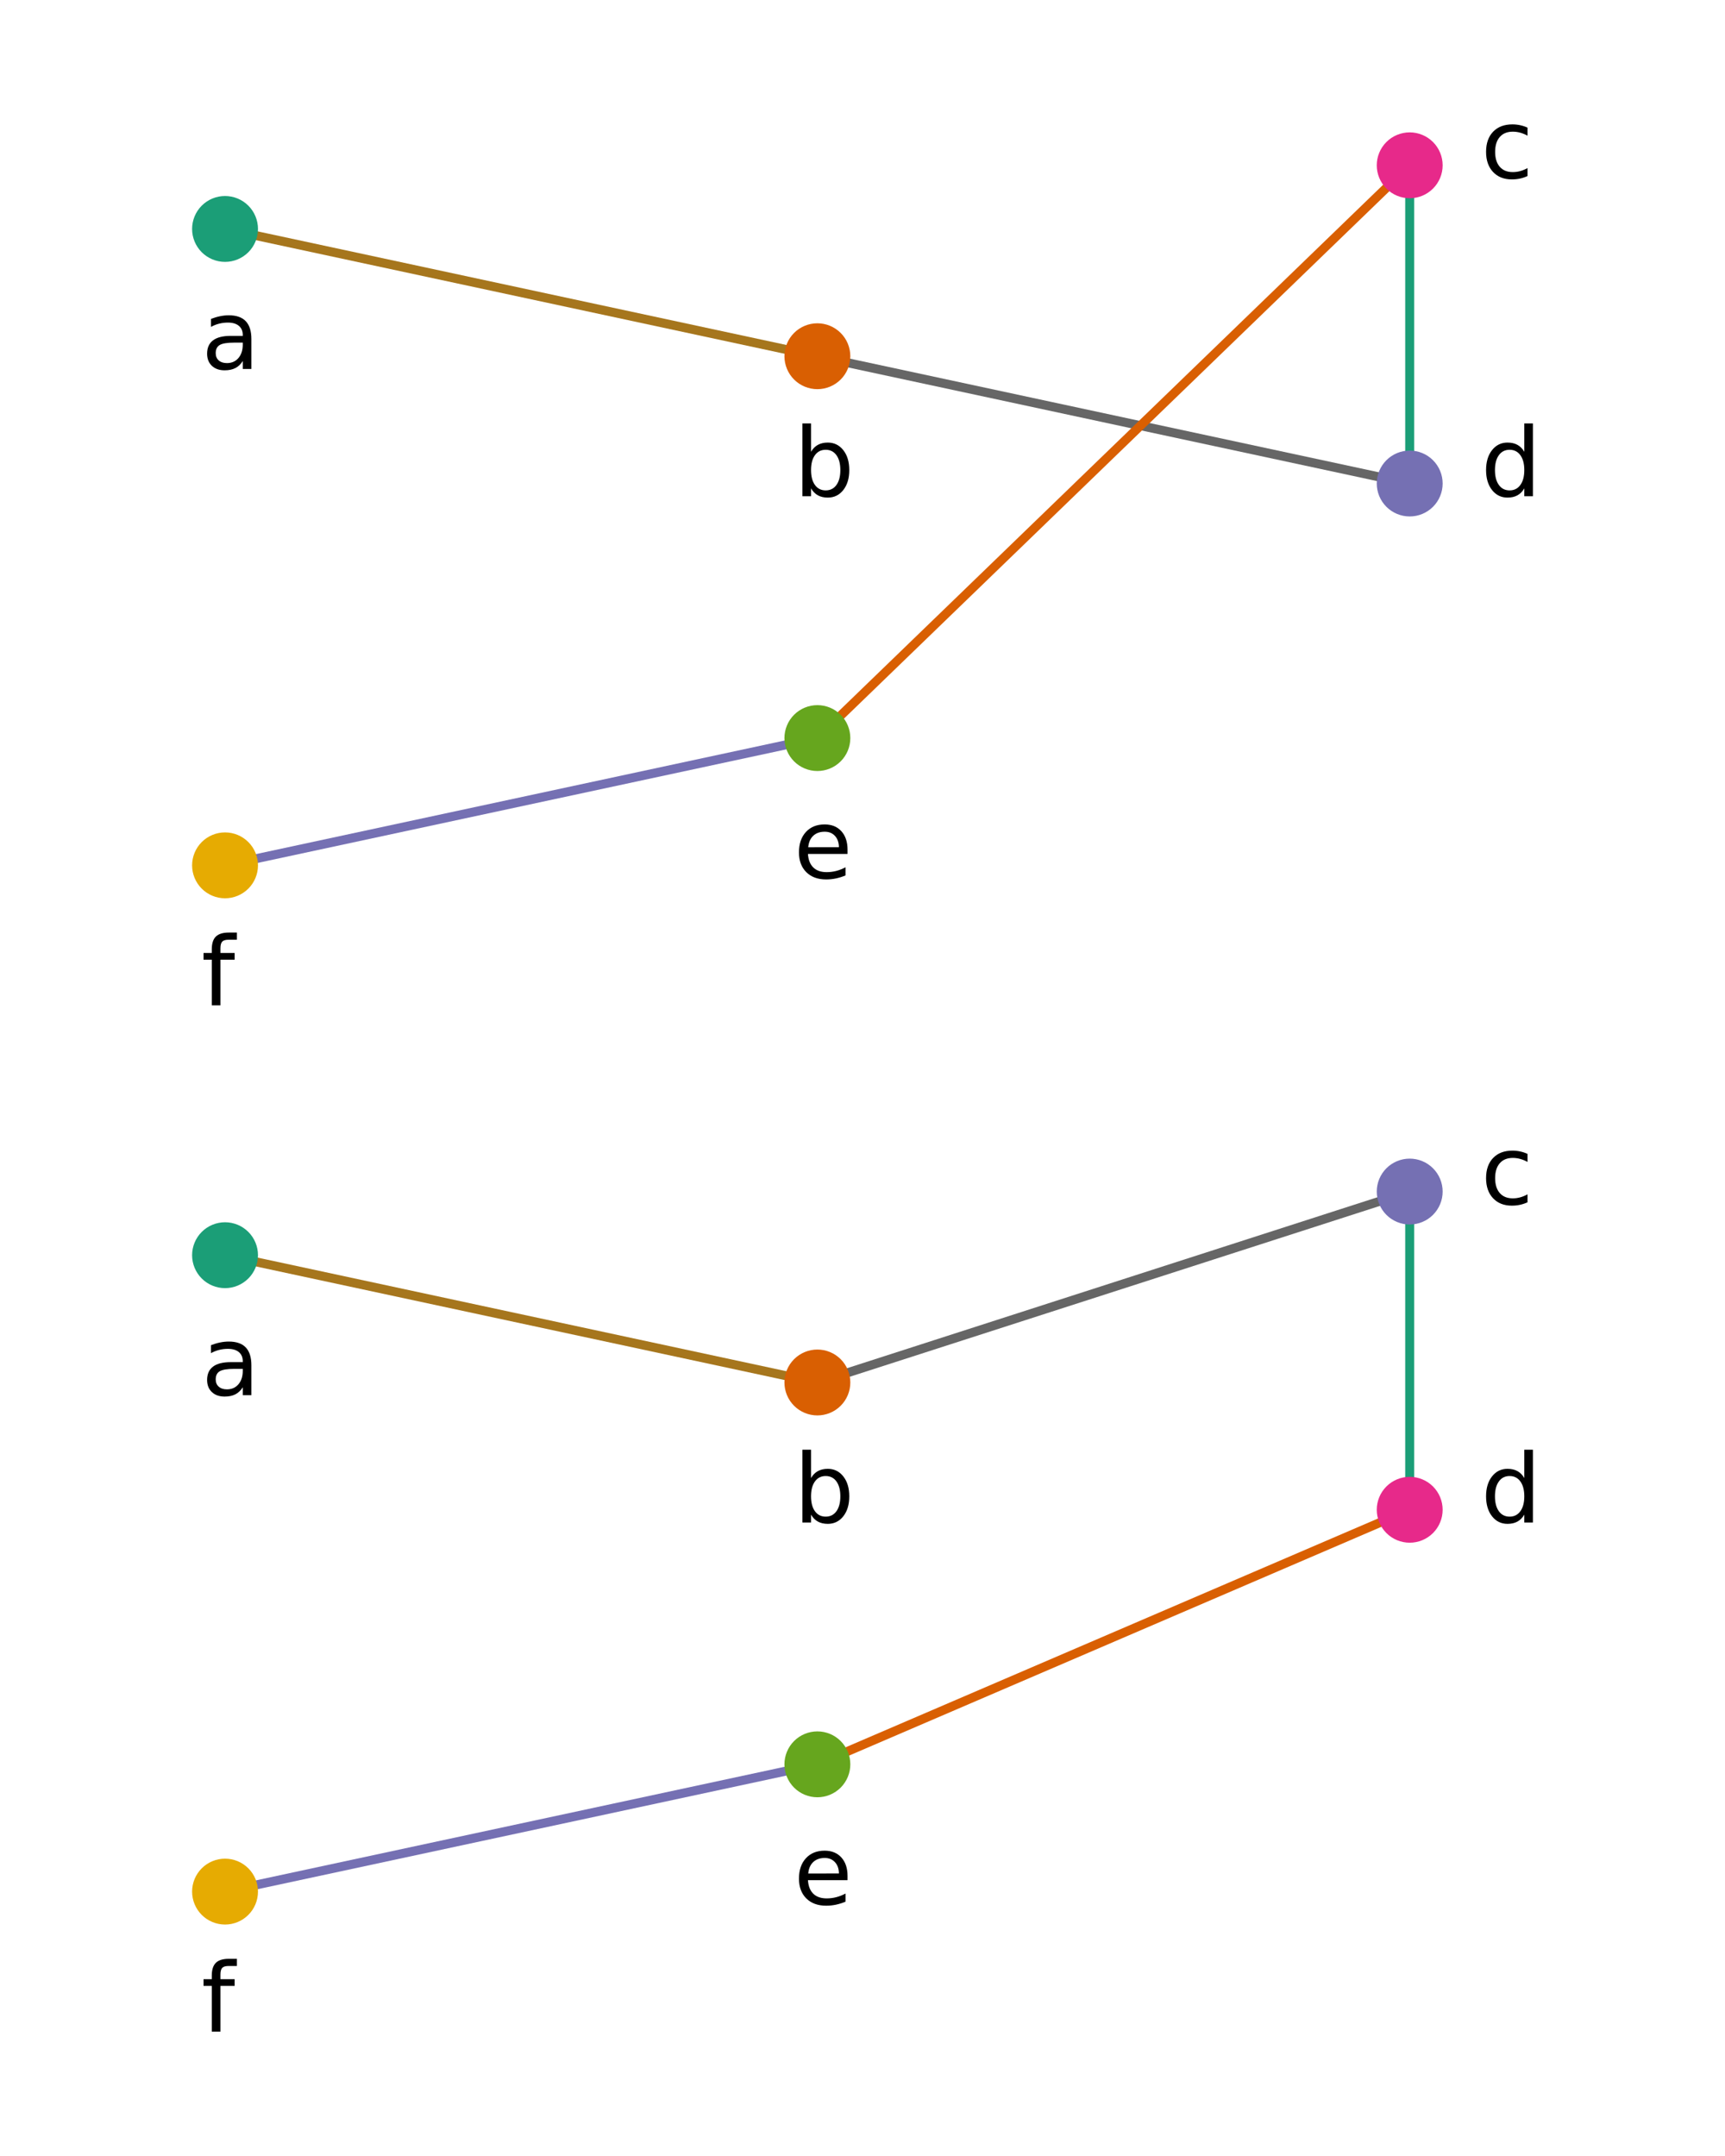 <?xml version="1.0" encoding="UTF-8" standalone="no"?>
<!-- Created with matplotlib (http://matplotlib.org/) -->

<svg
   xmlns:dc="http://purl.org/dc/elements/1.1/"
   xmlns:cc="http://creativecommons.org/ns#"
   xmlns:rdf="http://www.w3.org/1999/02/22-rdf-syntax-ns#"
   xmlns:svg="http://www.w3.org/2000/svg"
   xmlns="http://www.w3.org/2000/svg"
   xmlns:xlink="http://www.w3.org/1999/xlink"
   xmlns:sodipodi="http://sodipodi.sourceforge.net/DTD/sodipodi-0.dtd"
   xmlns:inkscape="http://www.inkscape.org/namespaces/inkscape"
   height="360pt"
   version="1.1"
   viewBox="0 0 288 360"
   width="288pt"
   id="svg206"
   sodipodi:docname="2opt2.svg"
   inkscape:version="0.92.1 r15371">
  <sodipodi:namedview
     pagecolor="#ffffff"
     bordercolor="#666666"
     borderopacity="1"
     objecttolerance="10"
     gridtolerance="10"
     guidetolerance="10"
     inkscape:pageopacity="1"
     inkscape:pageshadow="2"
     inkscape:window-width="1839"
     inkscape:window-height="1050"
     id="namedview208"
     showgrid="false"
     inkscape:zoom="1.3906433"
     inkscape:cx="122.60766"
     inkscape:cy="270.20185"
     inkscape:window-x="81"
     inkscape:window-y="30"
     inkscape:window-maximized="1"
     inkscape:current-layer="svg206"
     inkscape:pagecheckerboard="false" />
  <defs
     id="defs4">
    <style
       type="text/css"
       id="style2">
*{stroke-linecap:butt;stroke-linejoin:round;}
  </style>
  </defs>
  <g
     id="figure_1"
     transform="translate(-21.972,0.978)"
     style="stroke-linecap:butt;stroke-linejoin:round">
    <g
       id="patch_1"
       style="stroke-linecap:butt;stroke-linejoin:round" />
    <g
       id="axes_1"
       style="stroke-linecap:butt;stroke-linejoin:round">
      <g
         id="line2d_1"
         style="stroke-linecap:butt;stroke-linejoin:round">
        <path
           clip-path="url(#pc62366ad87)"
           d="M 59.544,37.251 158.438,58.504"
           style="fill:none;stroke:#a6761d;stroke-width:1.5;stroke-linecap:square;stroke-linejoin:round"
           id="path9"
           inkscape:connector-curvature="0" />
      </g>
      <g
         id="line2d_2"
         style="stroke-linecap:butt;stroke-linejoin:round">
        <path
           clip-path="url(#pc62366ad87)"
           d="m 158.438,58.504 98.893,21.253"
           style="fill:none;stroke:#666666;stroke-width:1.5;stroke-linecap:square;stroke-linejoin:round"
           id="path12"
           inkscape:connector-curvature="0" />
      </g>
      <g
         id="line2d_3"
         style="stroke-linecap:butt;stroke-linejoin:round">
        <path
           clip-path="url(#pc62366ad87)"
           d="M 257.331,79.757 V 26.625"
           style="fill:none;stroke:#1b9e77;stroke-width:1.5;stroke-linecap:square;stroke-linejoin:round"
           id="path15"
           inkscape:connector-curvature="0" />
      </g>
      <g
         id="line2d_4"
         style="stroke-linecap:butt;stroke-linejoin:round">
        <path
           clip-path="url(#pc62366ad87)"
           d="M 257.331,26.625 158.438,122.263"
           style="fill:none;stroke:#d95f02;stroke-width:1.5;stroke-linecap:square;stroke-linejoin:round"
           id="path18"
           inkscape:connector-curvature="0" />
      </g>
      <g
         id="line2d_5"
         style="stroke-linecap:butt;stroke-linejoin:round">
        <path
           clip-path="url(#pc62366ad87)"
           d="M 158.438,122.263 59.544,143.515"
           style="fill:none;stroke:#7570b3;stroke-width:1.5;stroke-linecap:square;stroke-linejoin:round"
           id="path21"
           inkscape:connector-curvature="0" />
      </g>
      <g
         id="line2d_6"
         style="stroke-linecap:butt;stroke-linejoin:round">
        <defs
           id="defs25"
           style="stroke-linecap:butt;stroke-linejoin:round">
          <path
             d="M 0,5 C 1.326,5 2.598,4.473 3.536,3.536 4.473,2.598 5,1.326 5,0 5,-1.326 4.473,-2.598 3.536,-3.536 2.598,-4.473 1.326,-5 0,-5 -1.326,-5 -2.598,-4.473 -3.536,-3.536 -4.473,-2.598 -5,-1.326 -5,0 -5,1.326 -4.473,2.598 -3.536,3.536 -2.598,4.473 -1.326,5 0,5 Z"
             id="mbf9bb4229e"
             style="stroke:#1b9e77;stroke-linecap:butt;stroke-linejoin:round"
             inkscape:connector-curvature="0" />
        </defs>
        <g
           clip-path="url(#pc62366ad87)"
           id="g29"
           style="stroke-linecap:butt;stroke-linejoin:round">
          <use
             style="fill:#1b9e77;stroke:#1b9e77;stroke-linecap:butt;stroke-linejoin:round"
             x="59.544"
             xlink:href="#mbf9bb4229e"
             y="37.251"
             id="use27"
             width="100%"
             height="100%" />
        </g>
      </g>
      <g
         id="line2d_7"
         style="stroke-linecap:butt;stroke-linejoin:round">
        <defs
           id="defs33"
           style="stroke-linecap:butt;stroke-linejoin:round">
          <path
             d="M 0,5 C 1.326,5 2.598,4.473 3.536,3.536 4.473,2.598 5,1.326 5,0 5,-1.326 4.473,-2.598 3.536,-3.536 2.598,-4.473 1.326,-5 0,-5 -1.326,-5 -2.598,-4.473 -3.536,-3.536 -4.473,-2.598 -5,-1.326 -5,0 -5,1.326 -4.473,2.598 -3.536,3.536 -2.598,4.473 -1.326,5 0,5 Z"
             id="m48a5d1b4e3"
             style="stroke:#d95f02;stroke-linecap:butt;stroke-linejoin:round"
             inkscape:connector-curvature="0" />
        </defs>
        <g
           clip-path="url(#pc62366ad87)"
           id="g37"
           style="stroke-linecap:butt;stroke-linejoin:round">
          <use
             style="fill:#d95f02;stroke:#d95f02;stroke-linecap:butt;stroke-linejoin:round"
             x="158.438"
             xlink:href="#m48a5d1b4e3"
             y="58.504"
             id="use35"
             width="100%"
             height="100%" />
        </g>
      </g>
      <g
         id="line2d_8"
         style="stroke-linecap:butt;stroke-linejoin:round">
        <defs
           id="defs41"
           style="stroke-linecap:butt;stroke-linejoin:round">
          <path
             d="M 0,5 C 1.326,5 2.598,4.473 3.536,3.536 4.473,2.598 5,1.326 5,0 5,-1.326 4.473,-2.598 3.536,-3.536 2.598,-4.473 1.326,-5 0,-5 -1.326,-5 -2.598,-4.473 -3.536,-3.536 -4.473,-2.598 -5,-1.326 -5,0 -5,1.326 -4.473,2.598 -3.536,3.536 -2.598,4.473 -1.326,5 0,5 Z"
             id="m65a61afc3f"
             style="stroke:#7570b3;stroke-linecap:butt;stroke-linejoin:round"
             inkscape:connector-curvature="0" />
        </defs>
        <g
           clip-path="url(#pc62366ad87)"
           id="g45"
           style="stroke-linecap:butt;stroke-linejoin:round">
          <use
             style="fill:#7570b3;stroke:#7570b3;stroke-linecap:butt;stroke-linejoin:round"
             x="257.331"
             xlink:href="#m65a61afc3f"
             y="79.757"
             id="use43"
             width="100%"
             height="100%" />
        </g>
      </g>
      <g
         id="line2d_9"
         style="stroke-linecap:butt;stroke-linejoin:round">
        <defs
           id="defs49"
           style="stroke-linecap:butt;stroke-linejoin:round">
          <path
             d="M 0,5 C 1.326,5 2.598,4.473 3.536,3.536 4.473,2.598 5,1.326 5,0 5,-1.326 4.473,-2.598 3.536,-3.536 2.598,-4.473 1.326,-5 0,-5 -1.326,-5 -2.598,-4.473 -3.536,-3.536 -4.473,-2.598 -5,-1.326 -5,0 -5,1.326 -4.473,2.598 -3.536,3.536 -2.598,4.473 -1.326,5 0,5 Z"
             id="mdac02d404d"
             style="stroke:#e7298a;stroke-linecap:butt;stroke-linejoin:round"
             inkscape:connector-curvature="0" />
        </defs>
        <g
           clip-path="url(#pc62366ad87)"
           id="g53"
           style="stroke-linecap:butt;stroke-linejoin:round">
          <use
             style="fill:#e7298a;stroke:#e7298a;stroke-linecap:butt;stroke-linejoin:round"
             x="257.331"
             xlink:href="#mdac02d404d"
             y="26.625"
             id="use51"
             width="100%"
             height="100%" />
        </g>
      </g>
      <g
         id="line2d_10"
         style="stroke-linecap:butt;stroke-linejoin:round">
        <defs
           id="defs57"
           style="stroke-linecap:butt;stroke-linejoin:round">
          <path
             d="M 0,5 C 1.326,5 2.598,4.473 3.536,3.536 4.473,2.598 5,1.326 5,0 5,-1.326 4.473,-2.598 3.536,-3.536 2.598,-4.473 1.326,-5 0,-5 -1.326,-5 -2.598,-4.473 -3.536,-3.536 -4.473,-2.598 -5,-1.326 -5,0 -5,1.326 -4.473,2.598 -3.536,3.536 -2.598,4.473 -1.326,5 0,5 Z"
             id="mb43f5ab66a"
             style="stroke:#66a61e;stroke-linecap:butt;stroke-linejoin:round"
             inkscape:connector-curvature="0" />
        </defs>
        <g
           clip-path="url(#pc62366ad87)"
           id="g61"
           style="stroke-linecap:butt;stroke-linejoin:round">
          <use
             style="fill:#66a61e;stroke:#66a61e;stroke-linecap:butt;stroke-linejoin:round"
             x="158.438"
             xlink:href="#mb43f5ab66a"
             y="122.263"
             id="use59"
             width="100%"
             height="100%" />
        </g>
      </g>
      <g
         id="line2d_11"
         style="stroke-linecap:butt;stroke-linejoin:round">
        <defs
           id="defs65"
           style="stroke-linecap:butt;stroke-linejoin:round">
          <path
             d="M 0,5 C 1.326,5 2.598,4.473 3.536,3.536 4.473,2.598 5,1.326 5,0 5,-1.326 4.473,-2.598 3.536,-3.536 2.598,-4.473 1.326,-5 0,-5 -1.326,-5 -2.598,-4.473 -3.536,-3.536 -4.473,-2.598 -5,-1.326 -5,0 -5,1.326 -4.473,2.598 -3.536,3.536 -2.598,4.473 -1.326,5 0,5 Z"
             id="mf1c10bb850"
             style="stroke:#e6ab02;stroke-linecap:butt;stroke-linejoin:round"
             inkscape:connector-curvature="0" />
        </defs>
        <g
           clip-path="url(#pc62366ad87)"
           id="g69"
           style="stroke-linecap:butt;stroke-linejoin:round">
          <use
             style="fill:#e6ab02;stroke:#e6ab02;stroke-linecap:butt;stroke-linejoin:round"
             x="59.544"
             xlink:href="#mf1c10bb850"
             y="143.515"
             id="use67"
             width="100%"
             height="100%" />
        </g>
      </g>
      <g
         id="text_1"
         style="stroke-linecap:butt;stroke-linejoin:round">
        <!-- a -->
        <defs
           id="defs73"
           style="stroke-linecap:butt;stroke-linejoin:round">
          <path
             d="m 34.281,27.484 q -10.891,0 -15.094,-2.484 -4.203,-2.484 -4.203,-8.5 0,-4.781 3.156,-7.594 3.156,-2.797 8.562,-2.797 7.484,0 12,5.297 4.516,5.297 4.516,14.078 v 2 z m 17.922,3.719 V 0 H 43.219 v 8.297 q -3.078,-4.969 -7.672,-7.344 -4.594,-2.375 -11.234,-2.375 -8.391,0 -13.359,4.719 Q 6,8.016 6,15.922 q 0,9.219 6.172,13.906 6.188,4.688 18.438,4.688 H 43.219 v 0.891 q 0,6.203 -4.078,9.594 -4.078,3.391 -11.453,3.391 -4.688,0 -9.141,-1.125 -4.438,-1.125 -8.531,-3.375 v 8.312 q 4.922,1.906 9.562,2.844 Q 24.219,56 28.609,56 q 11.875,0 17.734,-6.156 5.859,-6.141 5.859,-18.641 z"
             id="DejaVuSans-61"
             inkscape:connector-curvature="0"
             style="stroke-linecap:butt;stroke-linejoin:round" />
        </defs>
        <g
           transform="matrix(0.16,0,0,-0.16,55.589,60.629)"
           id="g77"
           style="stroke-linecap:butt;stroke-linejoin:round">
          <use
             xlink:href="#DejaVuSans-61"
             id="use75"
             style="stroke-linecap:butt;stroke-linejoin:round"
             x="0"
             y="0"
             width="100%"
             height="100%" />
        </g>
      </g>
      <g
         id="text_2"
         style="stroke-linecap:butt;stroke-linejoin:round">
        <!-- b -->
        <defs
           id="defs81"
           style="stroke-linecap:butt;stroke-linejoin:round">
          <path
             d="m 48.688,27.297 q 0,9.906 -4.078,15.547 -4.078,5.641 -11.203,5.641 -7.141,0 -11.219,-5.641 -4.078,-5.641 -4.078,-15.547 0,-9.906 4.078,-15.547 4.078,-5.641 11.219,-5.641 7.125,0 11.203,5.641 4.078,5.641 4.078,15.547 z m -30.578,19.094 q 2.844,4.875 7.156,7.234 Q 29.594,56 35.594,56 q 9.969,0 16.188,-7.906 6.234,-7.906 6.234,-20.797 0,-12.891 -6.234,-20.812 -6.219,-7.906 -16.188,-7.906 -6,0 -10.328,2.375 -4.312,2.375 -7.156,7.25 V 0 h -9.031 v 75.984 h 9.031 z"
             id="DejaVuSans-62"
             inkscape:connector-curvature="0"
             style="stroke-linecap:butt;stroke-linejoin:round" />
        </defs>
        <g
           transform="matrix(0.16,0,0,-0.16,154.482,81.882)"
           id="g85"
           style="stroke-linecap:butt;stroke-linejoin:round">
          <use
             xlink:href="#DejaVuSans-62"
             id="use83"
             style="stroke-linecap:butt;stroke-linejoin:round"
             x="0"
             y="0"
             width="100%"
             height="100%" />
        </g>
      </g>
      <g
         id="text_3"
         style="stroke-linecap:butt;stroke-linejoin:round">
        <!-- d -->
        <defs
           id="defs89"
           style="stroke-linecap:butt;stroke-linejoin:round">
          <path
             d="m 45.406,46.391 v 29.594 h 8.984 V 0 H 45.406 v 8.203 q -2.828,-4.875 -7.156,-7.25 -4.312,-2.375 -10.375,-2.375 -9.906,0 -16.141,7.906 -6.219,7.922 -6.219,20.812 0,12.891 6.219,20.797 Q 17.969,56 27.875,56 q 6.062,0 10.375,-2.375 4.328,-2.359 7.156,-7.234 z M 14.797,27.297 q 0,-9.906 4.078,-15.547 4.078,-5.641 11.203,-5.641 7.125,0 11.219,5.641 4.109,5.641 4.109,15.547 0,9.906 -4.109,15.547 -4.094,5.641 -11.219,5.641 -7.125,0 -11.203,-5.641 -4.078,-5.641 -4.078,-15.547 z"
             id="DejaVuSans-64"
             inkscape:connector-curvature="0"
             style="stroke-linecap:butt;stroke-linejoin:round" />
        </defs>
        <g
           transform="matrix(0.16,0,0,-0.16,269.198,81.882)"
           id="g93"
           style="stroke-linecap:butt;stroke-linejoin:round">
          <use
             xlink:href="#DejaVuSans-64"
             id="use91"
             style="stroke-linecap:butt;stroke-linejoin:round"
             x="0"
             y="0"
             width="100%"
             height="100%" />
        </g>
      </g>
      <g
         id="text_4"
         style="stroke-linecap:butt;stroke-linejoin:round">
        <!-- c -->
        <defs
           id="defs97"
           style="stroke-linecap:butt;stroke-linejoin:round">
          <path
             d="M 48.781,52.594 V 44.188 q -3.812,2.109 -7.641,3.156 -3.828,1.047 -7.734,1.047 -8.75,0 -13.594,-5.547 -4.828,-5.531 -4.828,-15.547 0,-10.016 4.828,-15.562 4.844,-5.531 13.594,-5.531 3.906,0 7.734,1.047 3.828,1.047 7.641,3.156 v -8.312 q -3.766,-1.75 -7.797,-2.625 -4.016,-0.891 -8.562,-0.891 -12.359,0 -19.641,7.766 -7.266,7.766 -7.266,20.953 0,13.375 7.344,21.031 Q 20.219,56 33.016,56 q 4.141,0 8.094,-0.859 3.953,-0.844 7.672,-2.547 z"
             id="DejaVuSans-63"
             inkscape:connector-curvature="0"
             style="stroke-linecap:butt;stroke-linejoin:round" />
        </defs>
        <g
           transform="matrix(0.16,0,0,-0.16,269.198,28.75)"
           id="g101"
           style="stroke-linecap:butt;stroke-linejoin:round">
          <use
             xlink:href="#DejaVuSans-63"
             id="use99"
             style="stroke-linecap:butt;stroke-linejoin:round"
             x="0"
             y="0"
             width="100%"
             height="100%" />
        </g>
      </g>
      <g
         id="text_5"
         style="stroke-linecap:butt;stroke-linejoin:round">
        <!-- e -->
        <defs
           id="defs105"
           style="stroke-linecap:butt;stroke-linejoin:round">
          <path
             d="m 56.203,29.594 v -4.391 h -41.312 q 0.594,-9.281 5.594,-14.141 5,-4.859 13.938,-4.859 5.172,0 10.031,1.266 4.859,1.266 9.656,3.812 v -8.5 q -4.844,-2.047 -9.922,-3.125 -5.078,-1.078 -10.297,-1.078 -13.094,0 -20.734,7.609 -7.641,7.625 -7.641,20.625 0,13.422 7.25,21.297 Q 20.016,56 32.328,56 q 11.031,0 17.453,-7.109 6.422,-7.094 6.422,-19.297 z m -8.984,2.641 q -0.094,7.359 -4.125,11.75 -4.031,4.406 -10.672,4.406 -7.516,0 -12.031,-4.25 -4.516,-4.25 -5.203,-11.969 z"
             id="DejaVuSans-65"
             inkscape:connector-curvature="0"
             style="stroke-linecap:butt;stroke-linejoin:round" />
        </defs>
        <g
           transform="matrix(0.16,0,0,-0.16,154.482,145.641)"
           id="g109"
           style="stroke-linecap:butt;stroke-linejoin:round">
          <use
             xlink:href="#DejaVuSans-65"
             id="use107"
             style="stroke-linecap:butt;stroke-linejoin:round"
             x="0"
             y="0"
             width="100%"
             height="100%" />
        </g>
      </g>
      <g
         id="text_6"
         style="stroke-linecap:butt;stroke-linejoin:round">
        <!-- f -->
        <defs
           id="defs113"
           style="stroke-linecap:butt;stroke-linejoin:round">
          <path
             d="M 37.109,75.984 V 68.5 h -8.594 q -4.828,0 -6.719,-1.953 -1.875,-1.953 -1.875,-7.031 V 54.688 H 34.719 V 47.703 H 19.922 V 0 h -9.031 V 47.703 H 2.297 V 54.688 h 8.594 V 58.5 q 0,9.125 4.25,13.297 4.25,4.188 13.469,4.188 z"
             id="DejaVuSans-66"
             inkscape:connector-curvature="0"
             style="stroke-linecap:butt;stroke-linejoin:round" />
        </defs>
        <g
           transform="matrix(0.16,0,0,-0.16,55.589,166.894)"
           id="g117"
           style="stroke-linecap:butt;stroke-linejoin:round">
          <use
             xlink:href="#DejaVuSans-66"
             id="use115"
             style="stroke-linecap:butt;stroke-linejoin:round"
             x="0"
             y="0"
             width="100%"
             height="100%" />
        </g>
      </g>
    </g>
    <g
       id="axes_2"
       style="stroke-linecap:butt;stroke-linejoin:round">
      <g
         id="line2d_12"
         style="stroke-linecap:butt;stroke-linejoin:round">
        <path
           clip-path="url(#p1a3dae08ce)"
           d="M 59.544,208.611 158.438,229.864"
           style="fill:none;stroke:#a6761d;stroke-width:1.5;stroke-linecap:square;stroke-linejoin:round"
           id="path121"
           inkscape:connector-curvature="0" />
      </g>
      <g
         id="line2d_13"
         style="stroke-linecap:butt;stroke-linejoin:round">
        <path
           clip-path="url(#p1a3dae08ce)"
           d="m 158.438,229.864 98.893,-31.879"
           style="fill:none;stroke:#666666;stroke-width:1.5;stroke-linecap:square;stroke-linejoin:round"
           id="path124"
           inkscape:connector-curvature="0" />
      </g>
      <g
         id="line2d_14"
         style="stroke-linecap:butt;stroke-linejoin:round">
        <path
           clip-path="url(#p1a3dae08ce)"
           d="m 257.331,197.985 v 53.132"
           style="fill:none;stroke:#1b9e77;stroke-width:1.5;stroke-linecap:square;stroke-linejoin:round"
           id="path127"
           inkscape:connector-curvature="0" />
      </g>
      <g
         id="line2d_15"
         style="stroke-linecap:butt;stroke-linejoin:round">
        <path
           clip-path="url(#p1a3dae08ce)"
           d="M 257.331,251.117 158.438,293.623"
           style="fill:none;stroke:#d95f02;stroke-width:1.5;stroke-linecap:square;stroke-linejoin:round"
           id="path130"
           inkscape:connector-curvature="0" />
      </g>
      <g
         id="line2d_16"
         style="stroke-linecap:butt;stroke-linejoin:round">
        <path
           clip-path="url(#p1a3dae08ce)"
           d="M 158.438,293.623 59.544,314.875"
           style="fill:none;stroke:#7570b3;stroke-width:1.5;stroke-linecap:square;stroke-linejoin:round"
           id="path133"
           inkscape:connector-curvature="0" />
      </g>
      <g
         id="line2d_17"
         style="stroke-linecap:butt;stroke-linejoin:round">
        <g
           clip-path="url(#p1a3dae08ce)"
           id="g138"
           style="stroke-linecap:butt;stroke-linejoin:round">
          <use
             style="fill:#1b9e77;stroke:#1b9e77;stroke-linecap:butt;stroke-linejoin:round"
             x="59.544"
             xlink:href="#mbf9bb4229e"
             y="208.611"
             id="use136"
             width="100%"
             height="100%" />
        </g>
      </g>
      <g
         id="line2d_18"
         style="stroke-linecap:butt;stroke-linejoin:round">
        <g
           clip-path="url(#p1a3dae08ce)"
           id="g143"
           style="stroke-linecap:butt;stroke-linejoin:round">
          <use
             style="fill:#d95f02;stroke:#d95f02;stroke-linecap:butt;stroke-linejoin:round"
             x="158.438"
             xlink:href="#m48a5d1b4e3"
             y="229.864"
             id="use141"
             width="100%"
             height="100%" />
        </g>
      </g>
      <g
         id="line2d_19"
         style="stroke-linecap:butt;stroke-linejoin:round">
        <g
           clip-path="url(#p1a3dae08ce)"
           id="g148"
           style="stroke-linecap:butt;stroke-linejoin:round">
          <use
             style="fill:#7570b3;stroke:#7570b3;stroke-linecap:butt;stroke-linejoin:round"
             x="257.331"
             xlink:href="#m65a61afc3f"
             y="197.985"
             id="use146"
             width="100%"
             height="100%" />
        </g>
      </g>
      <g
         id="line2d_20"
         style="stroke-linecap:butt;stroke-linejoin:round">
        <g
           clip-path="url(#p1a3dae08ce)"
           id="g153"
           style="stroke-linecap:butt;stroke-linejoin:round">
          <use
             style="fill:#e7298a;stroke:#e7298a;stroke-linecap:butt;stroke-linejoin:round"
             x="257.331"
             xlink:href="#mdac02d404d"
             y="251.117"
             id="use151"
             width="100%"
             height="100%" />
        </g>
      </g>
      <g
         id="line2d_21"
         style="stroke-linecap:butt;stroke-linejoin:round">
        <g
           clip-path="url(#p1a3dae08ce)"
           id="g158"
           style="stroke-linecap:butt;stroke-linejoin:round">
          <use
             style="fill:#66a61e;stroke:#66a61e;stroke-linecap:butt;stroke-linejoin:round"
             x="158.438"
             xlink:href="#mb43f5ab66a"
             y="293.623"
             id="use156"
             width="100%"
             height="100%" />
        </g>
      </g>
      <g
         id="line2d_22"
         style="stroke-linecap:butt;stroke-linejoin:round">
        <g
           clip-path="url(#p1a3dae08ce)"
           id="g163"
           style="stroke-linecap:butt;stroke-linejoin:round">
          <use
             style="fill:#e6ab02;stroke:#e6ab02;stroke-linecap:butt;stroke-linejoin:round"
             x="59.544"
             xlink:href="#mf1c10bb850"
             y="314.875"
             id="use161"
             width="100%"
             height="100%" />
        </g>
      </g>
      <g
         id="text_7"
         style="stroke-linecap:butt;stroke-linejoin:round">
        <!-- a -->
        <g
           transform="matrix(0.16,0,0,-0.16,55.589,231.989)"
           id="g168"
           style="stroke-linecap:butt;stroke-linejoin:round">
          <use
             xlink:href="#DejaVuSans-61"
             id="use166"
             style="stroke-linecap:butt;stroke-linejoin:round"
             x="0"
             y="0"
             width="100%"
             height="100%" />
        </g>
      </g>
      <g
         id="text_8"
         style="stroke-linecap:butt;stroke-linejoin:round">
        <!-- b -->
        <g
           transform="matrix(0.16,0,0,-0.16,154.482,253.242)"
           id="g173"
           style="stroke-linecap:butt;stroke-linejoin:round">
          <use
             xlink:href="#DejaVuSans-62"
             id="use171"
             style="stroke-linecap:butt;stroke-linejoin:round"
             x="0"
             y="0"
             width="100%"
             height="100%" />
        </g>
      </g>
      <g
         id="text_9"
         style="stroke-linecap:butt;stroke-linejoin:round">
        <!-- c -->
        <g
           transform="matrix(0.16,0,0,-0.16,269.198,200.11)"
           id="g178"
           style="stroke-linecap:butt;stroke-linejoin:round">
          <use
             xlink:href="#DejaVuSans-63"
             id="use176"
             style="stroke-linecap:butt;stroke-linejoin:round"
             x="0"
             y="0"
             width="100%"
             height="100%" />
        </g>
      </g>
      <g
         id="text_10"
         style="stroke-linecap:butt;stroke-linejoin:round">
        <!-- d -->
        <g
           transform="matrix(0.16,0,0,-0.16,269.198,253.242)"
           id="g183"
           style="stroke-linecap:butt;stroke-linejoin:round">
          <use
             xlink:href="#DejaVuSans-64"
             id="use181"
             style="stroke-linecap:butt;stroke-linejoin:round"
             x="0"
             y="0"
             width="100%"
             height="100%" />
        </g>
      </g>
      <g
         id="text_11"
         style="stroke-linecap:butt;stroke-linejoin:round">
        <!-- e -->
        <g
           transform="matrix(0.16,0,0,-0.16,154.482,317.001)"
           id="g188"
           style="stroke-linecap:butt;stroke-linejoin:round">
          <use
             xlink:href="#DejaVuSans-65"
             id="use186"
             style="stroke-linecap:butt;stroke-linejoin:round"
             x="0"
             y="0"
             width="100%"
             height="100%" />
        </g>
      </g>
      <g
         id="text_12"
         style="stroke-linecap:butt;stroke-linejoin:round">
        <!-- f -->
        <g
           transform="matrix(0.16,0,0,-0.16,55.589,338.254)"
           id="g193"
           style="stroke-linecap:butt;stroke-linejoin:round">
          <use
             xlink:href="#DejaVuSans-66"
             id="use191"
             style="stroke-linecap:butt;stroke-linejoin:round"
             x="0"
             y="0"
             width="100%"
             height="100%" />
        </g>
      </g>
    </g>
  </g>
  <defs
     id="defs204">
    <clipPath
       id="pc62366ad87">
      <rect
         height="128.58"
         width="217.565"
         x="49.655"
         y="20.78"
         id="rect198" />
    </clipPath>
    <clipPath
       id="p1a3dae08ce">
      <rect
         height="128.58"
         width="217.565"
         x="49.655"
         y="192.14"
         id="rect201" />
    </clipPath>
  </defs>
</svg>
